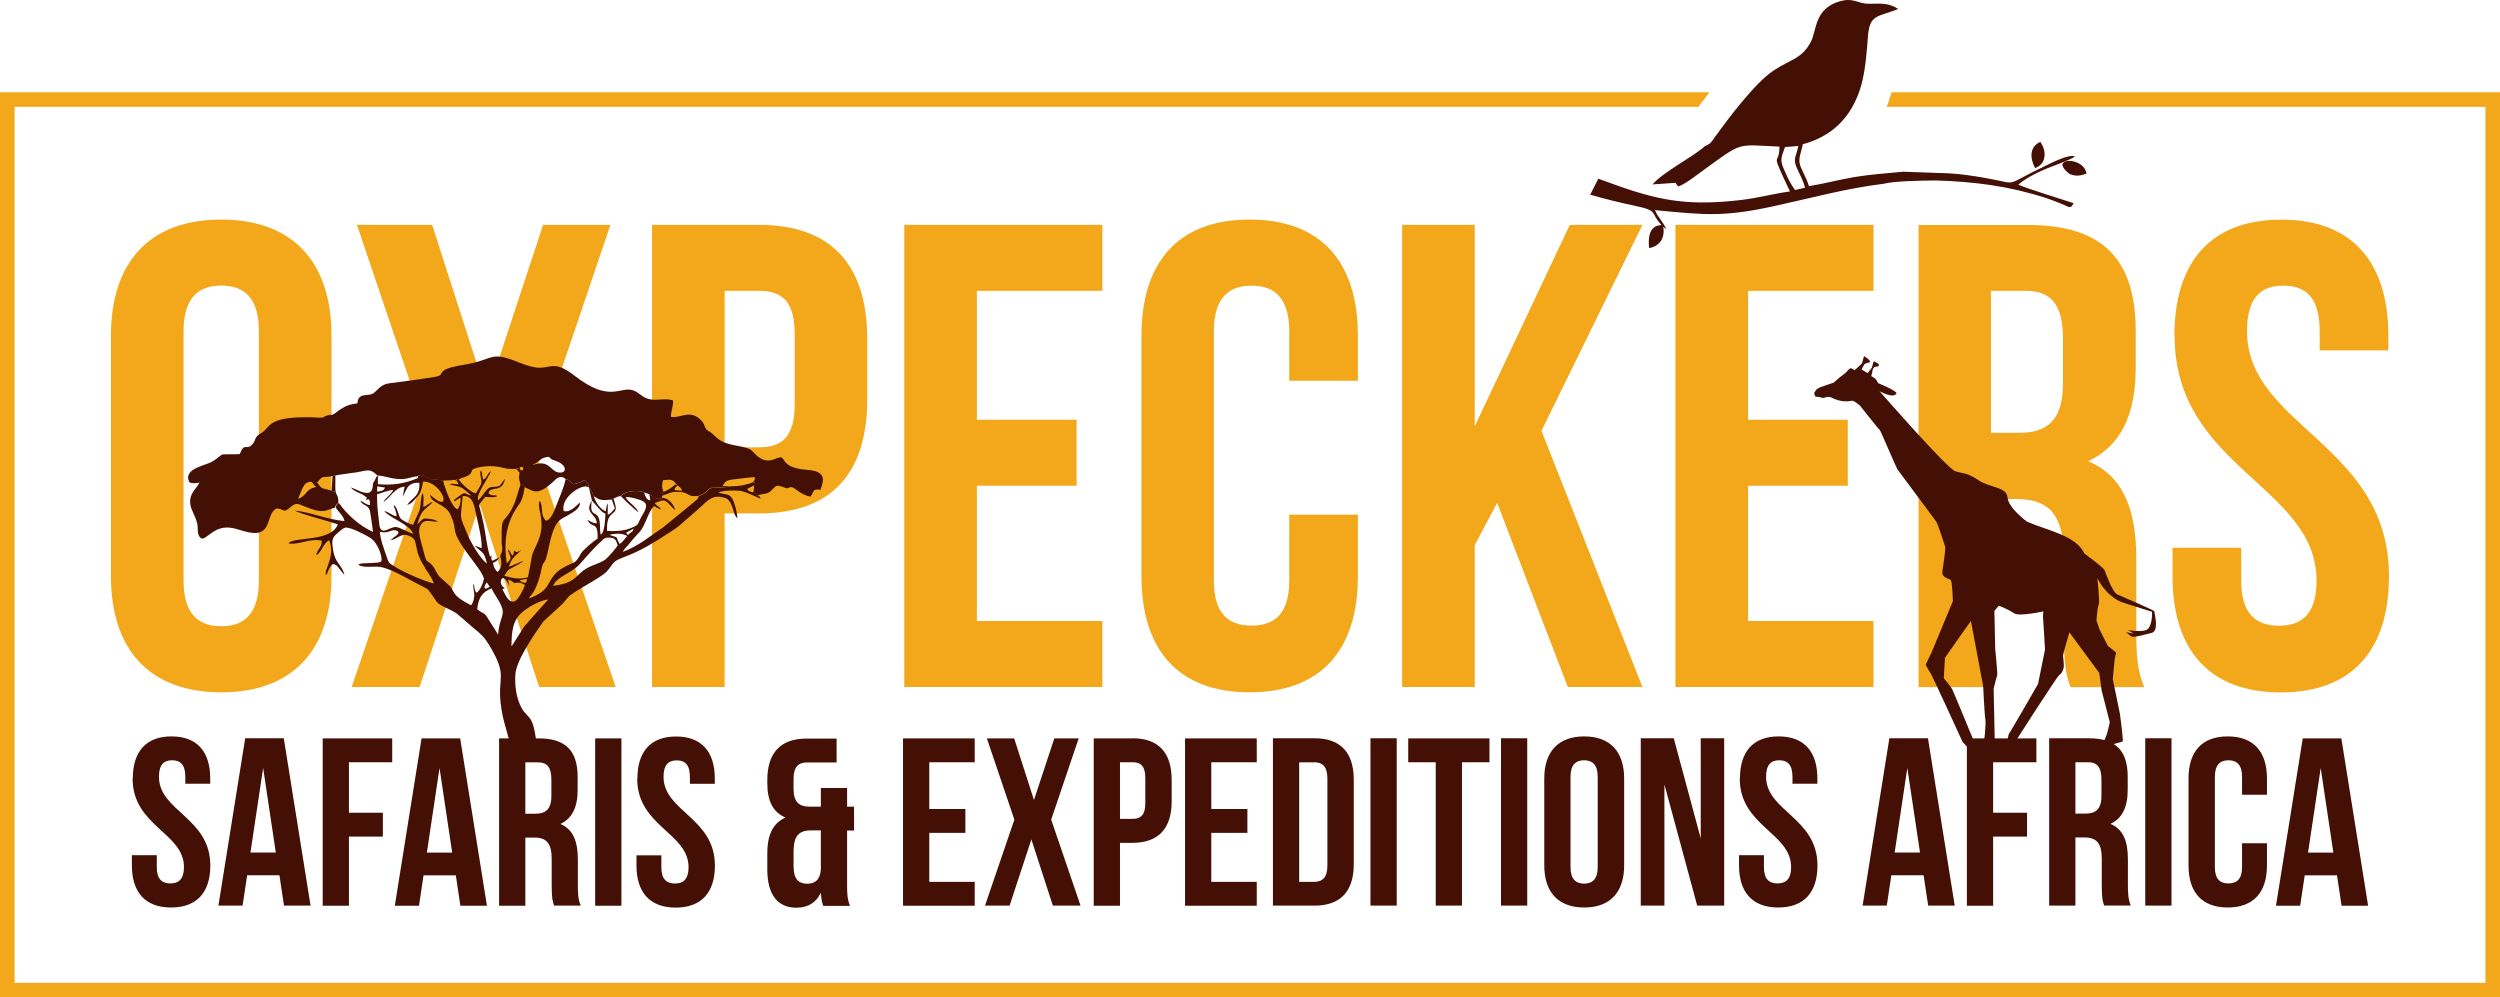 <?xml version="1.0" encoding="UTF-8"?> <svg xmlns="http://www.w3.org/2000/svg" viewBox="0 0 170 67.828" fill="none"><path d="M147.874 22.834C147.874 31.816 157.526 33.022 157.526 39.492C157.526 41.736 156.538 42.547 154.964 42.547C153.391 42.547 152.403 41.736 152.403 39.492V37.248H147.732V39.181C147.732 44.212 150.244 47.084 155.091 47.084C159.939 47.084 162.451 44.212 162.451 39.181C162.451 30.2 152.798 28.993 152.798 22.523C152.798 20.279 153.695 19.426 155.268 19.426C156.841 19.426 157.738 20.279 157.738 22.523V23.828H162.408V22.841C162.408 17.81 159.939 14.938 155.134 14.938C150.329 14.938 147.859 17.81 147.859 22.841L147.874 22.834ZM137.77 19.778C139.519 19.778 140.281 20.766 140.281 23.01V26.108C140.281 28.619 139.16 29.43 137.318 29.43H135.385V19.778H137.763H137.77ZM145.806 46.717C145.312 45.553 145.27 44.431 145.27 42.9V38.053C145.27 34.779 144.458 32.394 141.996 31.364C144.197 30.334 145.228 28.224 145.228 24.993V22.523C145.228 17.676 143.026 15.298 137.911 15.298H130.46V46.724H135.399V33.932H137.107C139.35 33.932 140.338 35.012 140.338 37.926V42.865C140.338 45.426 140.514 45.92 140.79 46.724H145.82L145.806 46.717ZM118.868 19.778H127.398V15.291H113.928V46.717H127.398V42.23H118.868V33.029H125.648V28.541H118.868V19.785V19.778ZM106.612 46.717H111.685L104.82 29.297L111.685 15.291H106.746L100.283 28.986V15.291H95.344V46.717H100.283V37.065L101.807 34.193L106.612 46.717ZM87.667 34.998V39.485C87.667 41.729 86.68 42.54 85.106 42.54C83.532 42.54 82.545 41.729 82.545 39.485V22.523C82.545 20.279 83.532 19.426 85.106 19.426C86.68 19.426 87.667 20.279 87.667 22.523V25.889H92.338V22.834C92.338 17.803 89.826 14.931 84.979 14.931C80.132 14.931 77.62 17.803 77.62 22.834V39.175C77.62 44.205 80.132 47.077 84.979 47.077C89.826 47.077 92.338 44.205 92.338 39.175V34.998H87.667ZM66.43 19.778H74.96V15.291H61.49V46.717H74.96V42.23H66.43V33.029H73.21V28.541H66.43V19.785V19.778ZM51.612 19.778C53.186 19.778 54.04 20.498 54.04 22.742V27.455C54.04 29.699 53.186 30.419 51.612 30.419H49.277V19.778H51.612ZM51.612 15.291H44.338V46.717H49.277V34.913H51.612C56.551 34.913 58.972 32.175 58.972 27.145V23.059C58.972 18.029 56.544 15.291 51.612 15.291ZM36.93 15.291L33.112 26.877L29.387 15.291H24.272L29.436 30.552L23.912 46.717H28.534L32.619 34.285L36.661 46.717H41.869L36.344 30.552L41.509 15.291H36.93ZM7.543 39.175C7.543 44.205 10.189 47.077 15.043 47.077C19.897 47.077 22.543 44.205 22.543 39.175V22.834C22.543 17.803 19.897 14.931 15.043 14.931C10.189 14.931 7.543 17.803 7.543 22.834V39.175ZM12.482 22.516C12.482 20.272 13.47 19.419 15.043 19.419C16.616 19.419 17.604 20.272 17.604 22.516V39.485C17.604 41.729 16.616 42.583 15.043 42.583C13.47 42.583 12.482 41.729 12.482 39.485V22.523V22.516Z" fill="#F3A81B"></path><path d="M53.962 58.972V57.914C53.962 56.856 54.322 56.468 55.133 56.468H55.818V59.099C55.782 59.812 55.429 60.094 54.893 60.094C54.322 60.094 53.969 59.784 53.969 58.972H53.962ZM52.177 57.964V59.12C52.177 60.793 52.84 61.724 54.16 61.724C54.957 61.724 55.507 61.364 55.818 60.701C55.853 61.202 55.902 61.364 55.98 61.597H57.8C57.624 61.174 57.603 60.764 57.603 60.214V56.475H58.075V54.852H57.603V53.582H55.818V54.852H55.035C54.371 54.852 53.962 54.562 53.962 53.653V52.954C53.962 52.142 54.301 51.846 54.872 51.846H56.89V50.223H54.844C53.059 50.223 52.177 51.218 52.177 53.038V53.25C52.177 54.471 52.565 55.233 53.411 55.593C52.537 55.981 52.177 56.828 52.177 57.985V57.964ZM157.808 52.227L158.668 57.977H156.947L157.808 52.227ZM159.205 50.209H156.587L154.767 61.59H156.411L156.721 59.523H158.916L159.226 61.59H161.032L159.212 50.209H159.205ZM152.459 57.343V58.965C152.459 59.777 152.1 60.073 151.535 60.073C150.971 60.073 150.611 59.784 150.611 58.965V52.82C150.611 52.008 150.971 51.698 151.535 51.698C152.1 51.698 152.459 52.008 152.459 52.82V54.041H154.153V52.933C154.153 51.112 153.243 50.075 151.486 50.075C149.729 50.075 148.819 51.112 148.819 52.933V58.852C148.819 60.673 149.729 61.71 151.486 61.71C153.243 61.71 154.153 60.673 154.153 58.852V57.343H152.459ZM145.876 61.583H147.662V50.202H145.876V61.583ZM141.989 51.832C142.624 51.832 142.899 52.192 142.899 53.003V54.125C142.899 55.035 142.49 55.325 141.827 55.325H141.128V51.832H141.989ZM144.896 61.583C144.72 61.16 144.698 60.751 144.698 60.2V58.443C144.698 57.258 144.409 56.397 143.513 56.023C144.31 55.649 144.684 54.887 144.684 53.716V52.82C144.684 51.063 143.887 50.202 142.038 50.202H139.343V61.583H141.128V56.947H141.749C142.56 56.947 142.92 57.336 142.92 58.394V60.179C142.92 61.103 142.984 61.287 143.083 61.576H144.903L144.896 61.583ZM135.533 51.832H138.475V50.209H133.748V61.59H135.533V56.891H137.84V55.268H135.533V51.839V51.832ZM129.698 52.22L130.559 57.971H128.837L129.698 52.22ZM131.095 50.202H128.477L126.657 61.583H128.301L128.611 59.516H130.805L131.116 61.583H132.922L131.102 50.202H131.095ZM118.303 52.933C118.303 56.185 121.796 56.623 121.796 58.965C121.796 59.777 121.436 60.073 120.871 60.073C120.307 60.073 119.947 59.784 119.947 58.965V58.154H118.254V58.852C118.254 60.673 119.164 61.71 120.921 61.71C122.677 61.71 123.588 60.673 123.588 58.852C123.588 55.6 120.095 55.162 120.095 52.82C120.095 52.008 120.419 51.698 120.991 51.698C121.562 51.698 121.887 52.008 121.887 52.82V53.292H123.581V52.933C123.581 51.112 122.684 50.075 120.949 50.075C119.213 50.075 118.317 51.112 118.317 52.933H118.303ZM115.41 61.583H117.245V50.202H115.65V57.011L113.816 50.202H111.572V61.583H113.18V53.342L115.41 61.583ZM105.01 58.852C105.01 60.673 105.969 61.71 107.727 61.71C109.483 61.71 110.443 60.673 110.443 58.852V52.933C110.443 51.112 109.483 50.075 107.727 50.075C105.969 50.075 105.01 51.112 105.01 52.933V58.852ZM106.795 52.82C106.795 52.008 107.155 51.698 107.719 51.698C108.284 51.698 108.644 52.008 108.644 52.82V58.965C108.644 59.777 108.284 60.087 107.719 60.087C107.155 60.087 106.795 59.777 106.795 58.965V52.82ZM102.068 61.583H103.853V50.202H102.068V61.583ZM95.76 51.832H97.63V61.583H99.415V51.832H101.284V50.209H95.76V51.832ZM93.192 61.583H94.977V50.202H93.192V61.583ZM89.353 51.832C89.925 51.832 90.263 52.121 90.263 52.94V58.859C90.263 59.671 89.925 59.967 89.353 59.967H88.344V51.839H89.353V51.832ZM86.559 61.583H89.389C91.174 61.583 92.056 60.588 92.056 58.768V53.017C92.056 51.197 91.181 50.202 89.389 50.202H86.559V61.583ZM82.368 51.832H85.459V50.209H80.583V61.59H85.459V59.967H82.368V56.637H84.823V55.014H82.368V51.846V51.832ZM77.006 51.832C77.578 51.832 77.881 52.093 77.881 52.904V54.612C77.881 55.423 77.57 55.684 77.006 55.684H76.159V51.832H77.006ZM77.006 50.209H74.374V61.59H76.159V57.314H77.006C78.791 57.314 79.673 56.319 79.673 54.499V53.017C79.673 51.197 78.798 50.202 77.006 50.202V50.209ZM71.693 50.209L70.31 54.4L68.963 50.209H67.107L68.977 55.734L66.98 61.583H68.652L70.134 57.081L71.594 61.583H73.478L71.481 55.734L73.351 50.209H71.693ZM63.191 51.832H66.281V50.209H61.406V61.59H66.281V59.967H63.191V56.637H65.646V55.014H63.191V51.846V51.832ZM43.329 52.94C43.329 56.193 46.822 56.63 46.822 58.972C46.822 59.784 46.462 60.08 45.897 60.08C45.333 60.08 44.973 59.791 44.973 58.972V58.161H43.28V58.859C43.28 60.68 44.19 61.717 45.947 61.717C47.703 61.717 48.614 60.68 48.614 58.859C48.614 55.607 45.121 55.169 45.121 52.827C45.121 52.016 45.446 51.705 46.017 51.705C46.589 51.705 46.913 52.016 46.913 52.827V53.3H48.607V52.94C48.607 51.12 47.711 50.082 45.975 50.082C44.239 50.082 43.343 51.12 43.343 52.94H43.329ZM40.471 61.59H42.257V50.209H40.471V61.59ZM36.584 51.839C37.219 51.839 37.494 52.199 37.494 53.01V54.132C37.494 55.042 37.085 55.332 36.422 55.332H35.723V51.839H36.584ZM39.491 61.59C39.314 61.167 39.293 60.758 39.293 60.207V58.45C39.293 57.265 39.004 56.404 38.108 56.03C38.905 55.656 39.279 54.894 39.279 53.723V52.827C39.279 51.07 38.482 50.209 36.633 50.209H33.938V61.59H35.723V56.955H36.344C37.155 56.955 37.515 57.343 37.515 58.401V60.186C37.515 61.11 37.579 61.294 37.678 61.583H39.498L39.491 61.59ZM29.888 52.227L30.749 57.977H29.027L29.888 52.227ZM31.285 50.209H28.667L26.847 61.59H28.491L28.801 59.523H30.996L31.306 61.59H33.112L31.292 50.209H31.285ZM23.728 51.832H26.671V50.209H21.943V61.59H23.728V56.891H26.035V55.268H23.728V51.839V51.832ZM17.893 52.22L18.754 57.971H17.032L17.893 52.22ZM19.29 50.202H16.673L14.852 61.583H16.496L16.807 59.516H19.001L19.311 61.583H21.118L19.297 50.202H19.29ZM9.017 52.933C9.017 56.185 12.51 56.623 12.51 58.965C12.51 59.777 12.15 60.073 11.585 60.073C11.021 60.073 10.661 59.784 10.661 58.965V58.154H8.968V58.852C8.968 60.673 9.878 61.71 11.635 61.71C13.392 61.71 14.302 60.673 14.302 58.852C14.302 55.6 10.809 55.162 10.809 52.82C10.809 52.008 11.134 51.698 11.705 51.698C12.277 51.698 12.601 52.008 12.601 52.82V53.292H14.295V52.933C14.295 51.112 13.399 50.075 11.663 50.075C9.927 50.075 9.031 51.112 9.031 52.933H9.017Z" fill="#441005"></path><path fill-rule="evenodd" clip-rule="evenodd" d="M140.789 11.848C141.227 12.038 141.622 11.897 141.883 11.805C141.756 10.951 140.429 10.726 140.253 11.149C140.168 11.347 140.606 11.777 140.789 11.855M138.376 11.438C138.736 11.283 138.976 11.078 139.025 10.627C139.075 10.197 138.891 9.879 138.743 9.646C138.024 9.971 138.009 10.705 138.383 11.431L138.376 11.438ZM112.143 16.871C112.856 16.73 113.23 16.208 113.103 15.418C113.166 15.474 113.23 15.538 113.307 15.601C113.124 15.1 112.736 14.797 112.538 14.289C115.996 14.62 117.195 14.762 120.617 14.021C123.087 13.484 125.535 12.807 128.082 12.497C128.766 12.313 130.7 12.278 131.603 12.271C134.277 12.348 136.662 12.659 139.167 13.477C139.554 13.604 139.907 13.753 140.19 13.865C140.74 14.084 140.775 14.246 141.008 13.816C140.486 13.647 137.53 12.722 137.247 12.553C137.741 12.144 138.369 11.798 139.075 11.502C139.569 11.29 140.754 10.895 141.1 10.641C140.69 10.451 139.505 11.078 139.06 11.29C136.076 12.701 137.466 12.532 134.968 12.095C134.143 11.953 133.324 11.826 132.478 11.784L129.409 11.678C128.315 11.777 127.08 11.876 126.106 12.038C125.076 12.214 124.046 12.49 123.009 12.659C122.889 12.229 122.621 11.77 122.438 11.325C122.226 10.817 122.487 10.373 122.593 9.808C124.561 9.286 125.93 7.967 126.544 5.871C126.84 4.855 126.939 3.543 127.023 2.449C127.144 0.982 127.638 1.172 129.077 0.615C128.449 0.184 127.912 0.248 127.108 0.255C126.29 0.262 126.064 -0.197 125.069 0.1C123.39 0.594 123.524 2.075 123.164 2.788C122.557 4.009 121.781 4.009 120.589 4.806C119.333 5.639 117.499 8.094 116.609 9.322C116.299 9.752 116.398 9.703 115.918 9.95C115.191 10.627 113.011 11.749 112.376 12.539L113.935 12.433C113.935 12.433 113.971 12.483 113.985 12.497C114.084 12.631 113.921 12.468 114.126 12.68C114.627 12.497 115.311 11.953 115.678 11.685C118.592 9.576 118.007 9.844 121.005 9.971C120.991 11.417 120.293 9.999 121.718 13.019C120.666 13.153 119.559 13.463 118.409 13.597C114.267 14.091 112.284 13.484 108.686 12.151L108.135 13.238C109.088 13.52 110.174 13.781 111.162 13.992C112.87 14.352 112.157 14.451 112.983 15.298C112.948 15.298 112.891 15.312 112.806 15.326C112.087 15.432 112.073 16.363 112.143 16.871ZM122.049 12.906C121.739 12.476 121.576 12.123 121.323 11.544C121.019 10.867 121.118 10.733 121.379 9.999L122.289 9.928C122.141 10.655 121.894 10.796 122.204 11.467C122.388 11.855 122.649 12.356 122.741 12.765L122.056 12.92L122.049 12.906Z" fill="#441005"></path><path d="M123.369 26.714L123.517 26.488L123.75 26.34L124.695 26.016L125.083 25.67L125.344 25.48L125.549 25.31C125.549 25.31 125.775 24.993 125.895 25.049C126.014 25.105 126.106 25.176 126.106 25.176C126.106 25.176 126.593 24.76 126.621 24.689C126.65 24.619 126.734 24.209 126.769 24.224C126.805 24.238 127.341 24.59 127.101 24.647C126.798 24.724 126.769 24.774 126.769 24.774C126.769 24.774 126.642 25.042 126.6 25.091C126.551 25.141 127.01 25.373 127.01 25.373L127.292 24.993C127.292 24.993 127.391 24.555 127.426 24.569C127.461 24.583 127.743 24.724 127.757 24.767C127.772 24.809 127.785 24.95 127.567 24.936C127.341 24.922 127.313 25.303 127.313 25.303L127.249 25.571L127.517 25.747C127.517 25.747 127.729 26.009 127.687 26.044C127.687 26.044 129.042 26.594 128.957 26.756C128.766 27.137 127.807 26.601 127.807 26.601C127.807 26.601 132.414 31.879 132.964 32.048C133.515 32.225 133.733 32.112 134.538 32.655C135.342 33.198 136.436 33.078 136.513 33.833C136.591 34.588 137.854 35.484 137.854 35.484C139.251 36.084 141.163 36.409 141.749 37.651C141.749 37.651 143.04 38.582 143.118 38.779C143.195 38.977 143.626 40.268 143.993 40.431C144.352 40.593 146.532 41.51 146.504 41.581C146.476 41.658 146.857 42.921 146.3 43.041C145.75 43.168 145.065 43.387 144.917 43.267C144.769 43.14 144.557 42.992 144.557 42.992L145.107 43.09L144.705 42.843C144.705 42.843 145.763 43.041 146.06 42.766C146.356 42.491 146.37 41.587 146.314 41.587C146.257 41.587 144.296 40.953 144.296 40.953C144.296 40.953 143.315 40.656 142.617 39.316C142.617 39.316 142.807 40.938 142.708 41.122C142.617 41.305 142.56 42.202 142.56 42.202L142.765 42.794C142.765 42.794 143.308 43.888 143.336 43.923C143.364 43.958 143.929 44.353 143.894 44.417C143.851 44.48 143.816 44.791 143.802 44.826C143.788 44.861 143.668 46.188 143.668 46.188C143.668 46.188 144.155 48.502 144.155 48.544C144.155 48.587 144.289 49.539 144.289 49.624C144.289 49.709 144.381 50.379 144.345 50.414C144.303 50.45 143.555 50.64 143.555 50.64L143.068 50.414L143.273 49.906C143.273 49.906 143.477 49.151 143.463 49.102C143.449 49.053 142.913 46.957 142.913 46.957L142.751 45.764L140.719 42.999C140.719 42.999 140.274 44.487 140.288 44.6C140.303 44.713 140.359 45.236 140.331 45.405C140.303 45.581 140.183 45.814 140.034 45.898C139.886 45.983 137 50.499 137 50.499L136.478 50.471C136.478 50.471 136.584 49.878 136.626 49.864C136.669 49.85 138.588 46.505 138.588 46.505L139.06 44.177C139.06 44.177 138.941 42.081 138.927 41.997C138.912 41.912 138.948 41.574 138.948 41.574C138.948 41.574 137.282 41.947 136.951 41.7C136.612 41.453 135.921 41.185 135.921 41.185L135.618 41.538L135.674 44.128C135.674 44.128 135.85 45.849 135.808 45.934C135.766 46.019 135.568 46.823 135.568 46.823L135.646 50.541L135.152 50.753C135.152 50.753 134.785 50.753 134.856 50.654C134.926 50.555 135.06 49.215 135.004 48.919C134.947 48.622 134.856 46.661 134.856 46.661L134.023 42.222C134.023 42.222 132.273 44.692 132.259 44.727C132.245 44.763 132.181 46.117 132.181 46.117C132.181 46.117 132.654 46.689 132.746 46.858C132.838 47.035 134.234 50.428 134.234 50.428C134.234 50.428 134.114 51.071 133.952 50.95C133.79 50.824 133.458 50.456 133.458 50.456C133.458 50.456 131.334 45.807 131.257 45.736C131.179 45.659 130.946 45.193 130.946 45.193L131.306 44.459L132.795 40.882C132.795 40.882 132.76 39.534 132.647 39.435C132.541 39.337 132.012 39.301 132.083 38.85C132.153 38.406 132.301 37.305 132.28 37.206C132.252 37.107 131.751 35.555 131.666 35.47C131.589 35.386 129.07 31.956 129.02 31.907C128.971 31.858 127.863 29.24 127.821 29.233C127.778 29.233 126.48 27.582 126.48 27.582C126.48 27.582 126.078 27.229 125.937 27.25C125.803 27.265 125.528 27.349 125.02 27.222C124.589 27.109 124.547 26.997 124.364 26.989C124.145 26.975 124.032 27.116 123.835 27.032C123.637 26.947 123.46 27.032 123.418 26.912C123.397 26.848 123.355 26.693 123.355 26.693" fill="#441005"></path><path fill-rule="evenodd" clip-rule="evenodd" d="M51.535 33.692L51.161 33.473C51.26 33.381 51.21 33.607 51.26 33.282C51.274 33.184 51.267 33.078 51.267 32.979C51.358 32.612 51.309 32.866 51.189 32.782C51.337 32.661 51.309 32.669 51.33 32.443C50.921 32.464 50.491 32.528 50.074 32.577C49.475 32.648 49.362 32.641 49.129 33.057H49.729C49.439 33.134 48.769 33.148 48.466 33.163C48.028 33.177 48.275 33.452 47.485 33.727C46.885 33.776 46.991 33.692 46.596 33.523C46.321 33.41 45.919 33.452 45.615 33.473C45.77 33.403 45.778 33.416 45.975 33.424C46.045 33.424 46.158 33.431 46.222 33.424C46.384 33.395 46.292 33.438 46.377 33.346C46.356 33.247 46.194 33.071 46.06 33.014L45.968 32.908C45.714 32.535 45.523 32.619 45.079 32.654C45.023 32.88 44.98 33.24 45.136 33.431C45.023 33.586 45.079 33.431 45.058 33.685C44.931 33.946 45.008 33.755 45.065 33.854C44.536 34.051 44.536 33.791 44.141 33.607L43.781 33.473C43.4 33.311 42.483 33.367 42.207 33.734C41.989 33.755 41.897 33.826 41.713 33.91L41.593 33.974C41.375 33.974 41.135 34.038 40.888 33.988C40.627 33.939 40.535 33.819 40.366 33.734C40.281 33.529 40.189 33.276 40.041 33.134C39.992 32.852 39.9 32.803 39.752 32.641C39.512 32.782 39.279 32.88 38.969 32.93C38.799 32.782 38.905 32.838 38.75 32.718C38.616 32.612 38.602 32.612 38.461 32.57C38.185 32.344 37.953 32.436 37.748 32.633C36.478 33.882 36.203 33.311 35.674 33.134C35.631 33.064 35.66 33.057 35.561 32.979C35.434 32.873 35.547 32.888 35.385 32.937C35.321 32.584 35.243 32.535 35.335 32.139L35.448 31.97C35.575 31.97 35.554 32.048 35.568 31.892C35.582 31.695 35.497 31.773 35.483 31.759C35.201 31.794 35.427 31.737 35.342 31.892C35.243 31.829 35.222 31.949 35.258 31.822L35.109 31.886C34.439 31.892 34.559 31.886 33.973 31.759C33.599 31.681 33.155 31.681 32.76 31.744C32.668 31.759 32.358 31.815 32.273 31.857C31.977 31.998 32.181 31.963 31.998 32.196C31.793 32.45 31.426 32.436 31.179 32.619C30.989 32.584 31.031 32.542 31.052 32.739C30.904 32.563 30.996 32.641 30.657 32.661C30.459 32.676 30.29 32.661 30.1 32.69C30.036 32.669 29.789 32.612 29.648 32.619C29.408 32.626 29.436 32.648 29.189 32.542C28.907 32.429 28.66 32.182 28.385 32.386C27.828 32.443 27.701 32.633 26.953 32.563C26.508 32.52 26.043 32.337 25.669 32.337C25.175 31.864 25.083 31.963 24.293 32.111C24.032 32.161 22.917 32.281 22.804 32.344L22.614 32.365C21.894 32.542 22.035 32.224 21.562 32.824C22 33.367 21.816 33.12 22.55 33.374L22.726 33.466L22.811 33.269C22.811 33.72 23.023 33.558 23.009 34.214C22.91 34.291 23.009 34.157 22.861 34.341C22.726 34.51 22.797 34.376 22.797 34.51C22.028 34.743 21.972 34.955 20.701 34.432C20.193 34.221 20.116 34.186 19.735 34.503C19.199 34.962 19.319 34.559 18.782 34.581C17.992 35.039 18.62 36.712 16.581 36.119C16.038 35.964 15.572 35.759 14.958 35.943C14.33 36.126 13.942 36.733 13.667 36.606C13.349 36.316 13.505 36.027 13.406 35.583C13.321 35.216 13.173 34.983 13.046 34.658C12.658 33.67 13.335 33.304 13.561 32.817C13.357 32.845 13.194 32.888 13.004 32.838C12.848 32.796 12.961 32.845 12.863 32.761C12.482 31.942 13.73 31.695 14.267 31.469C14.648 31.314 14.972 30.961 15.106 30.912C15.226 30.869 16.059 30.912 16.306 30.877C16.623 30.044 16.736 30.644 17.131 30.248C17.456 29.924 17.216 29.755 17.78 29.437C18.415 29.084 18.07 28.203 21.746 28.4C22.07 28.414 21.957 28.329 22.254 28.252C22.599 28.153 22.515 28.301 22.818 28.076C22.988 27.948 23.044 27.892 23.249 27.772C23.601 27.553 23.82 27.49 24.307 27.426C24.335 26.65 25.069 26.982 25.393 26.742C25.69 26.523 25.881 26.142 26.473 26.064C27.44 25.938 28.583 25.789 29.57 25.627C30.319 25.507 29.662 25.267 30.7 24.978C31.179 24.844 31.673 24.802 32.167 24.682C33.486 24.364 33.501 23.948 35.032 24.548C35.427 24.703 35.935 24.907 36.372 24.978C37.459 25.154 37.572 24.385 39.081 25.556C41.48 27.419 42.158 26.255 43.033 26.537C43.477 26.678 43.647 27.038 44.183 27.151C44.712 27.257 45.263 27.052 45.763 27.229C45.806 27.61 45.608 27.97 45.622 28.343C46.3 28.471 46.942 27.772 47.718 28.626C47.88 28.809 47.866 28.894 47.972 29.099C48.085 29.324 48.134 29.254 48.339 29.409C48.607 29.613 48.712 29.804 49.08 30.002C49.764 30.375 50.766 30.291 51.154 30.672C51.365 30.877 51.584 31.166 51.958 31.272C52.544 31.434 52.692 31.102 53.123 31.102C53.391 31.194 53.242 31.822 54.872 31.949C56.213 32.048 56.022 32.633 55.789 33.311C55.225 33.205 55.38 33.445 55.112 33.769C54.738 33.699 54.442 33.529 54.209 33.346C53.581 32.859 53.786 33.332 53.362 33.163C52.748 32.923 52.784 33.022 52.445 33.36C52.135 33.663 51.867 33.529 51.542 33.692M36.217 31.625C37.388 31.208 37.395 32.055 38.009 32.133C38.461 32.189 38.553 31.822 38.172 31.533C37.917 31.342 37.635 31.314 37.494 31.222L37.325 31.06C36.739 31.131 36.803 31.279 36.436 31.497C36.309 31.575 36.337 31.526 36.21 31.625H36.217ZM21.181 32.761C20.843 32.767 20.716 32.901 20.582 33.177C20.469 33.416 20.349 33.706 20.271 33.925C20.885 33.706 20.765 33.24 21.506 33.12C21.308 32.951 21.322 32.908 21.181 32.761Z" fill="#441005"></path><path fill-rule="evenodd" clip-rule="evenodd" d="M35.392 32.923C35.547 32.874 35.441 32.867 35.568 32.966C35.667 33.044 35.639 33.057 35.681 33.121C35.589 33.685 35.511 34.01 35.243 34.377C34.404 35.513 34.242 36.896 34.46 38.3C34.919 37.898 34.658 37.877 34.531 37.361C34.764 37.531 34.658 37.623 34.87 37.778C34.933 37.665 34.954 37.602 34.94 37.425C35.166 37.637 35.187 37.51 35.455 37.411L35.173 37.665C34.94 37.848 34.665 38.208 34.623 38.54L35.624 38.123C35.406 38.307 35.159 38.42 34.87 38.582C34.467 38.808 34.608 38.681 34.291 39.154C34.827 39.309 35.328 39.422 35.9 39.252C35.998 38.766 36.076 38.356 36.161 37.862C36.217 37.524 36.485 37.093 36.619 36.733C37.148 35.372 36.457 34.539 36.704 34.053C36.958 34.405 36.711 35.04 37.134 35.414C37.55 35.301 37.762 34.511 37.939 34.095C38.115 33.672 38.376 33.029 38.468 32.571C38.609 32.613 38.623 32.613 38.757 32.719C38.905 32.839 38.806 32.782 38.976 32.931C39.286 32.881 39.526 32.782 39.759 32.641C39.907 32.803 39.999 32.853 40.048 33.135C40.197 33.276 40.288 33.53 40.373 33.735C40.549 34.257 40.803 34.581 41.184 34.772L41.29 34.222C41.375 34.384 41.297 34.73 41.333 35.005C41.587 34.892 41.615 34.779 41.812 34.568L41.6 33.968L41.721 33.904C41.756 34.031 41.869 34.391 41.876 34.525C41.89 35.054 41.206 34.751 41.283 36.099C41.749 36.148 42.377 36.099 42.793 35.95C43.47 35.689 43.301 35.739 43.597 35.174C43.745 34.878 44.162 34.391 43.774 34.116C43.576 33.975 42.779 33.749 42.546 33.812C42.701 34.151 43.245 34.426 43.421 34.836C43.252 34.744 42.334 33.883 42.221 33.735C42.497 33.368 43.414 33.312 43.795 33.474C43.908 33.77 43.915 33.961 44.225 34.024L44.155 33.608C44.557 33.791 44.55 34.053 45.079 33.855C45.481 33.89 45.82 34.313 45.919 34.688C45.742 34.575 45.531 34.271 45.347 34.123C45.086 33.918 44.811 34.123 44.522 34.208C44.627 34.363 44.571 34.278 44.74 34.426C44.895 34.56 44.839 34.462 44.945 34.645C44.726 34.575 44.656 34.497 44.465 34.412C44.07 34.822 43.886 35.718 43.52 36.141C43.308 36.388 43.068 36.614 42.892 36.853C42.708 37.1 42.475 37.27 42.349 37.531C43.548 37.058 44.155 36.48 45.114 35.844L46.991 34.306C47.337 34.003 47.464 33.968 47.506 33.742C48.303 33.46 48.05 33.191 48.487 33.178C48.79 33.163 49.461 33.149 49.75 33.065C50.279 33.072 50.745 32.973 51.211 32.797C51.331 32.888 51.38 32.627 51.288 32.994L50.822 33.241C50.872 33.361 50.773 33.291 50.949 33.396C51.027 33.446 51.097 33.453 51.175 33.481L51.549 33.7C51.733 33.841 51.627 33.7 51.725 33.911C51.331 33.763 50.886 33.502 50.462 33.403C50.103 33.319 49.15 33.347 48.854 33.481C49.284 33.672 49.623 33.502 49.849 34.01C49.997 34.349 50.124 34.864 50.145 35.266L50.004 35.075C49.834 34.744 49.764 33.975 49.284 33.848C48.459 33.636 48.247 33.911 47.464 34.638L46.582 35.4C45.919 35.993 46.081 35.844 45.326 36.339C44.437 36.917 43.59 37.446 42.468 37.87C41.551 38.215 41.798 38.258 41.262 38.857C40.867 39.302 38.941 40.233 38.602 40.642C38.383 40.904 38.355 40.974 38.08 41.221L36.937 42.272C36.351 43.112 35.102 44.897 35.046 45.856C35.004 46.534 35.074 47.19 35.3 47.776C35.836 49.145 36.26 48.114 36.528 51H34.764C34.672 50.337 34.333 49.406 34.178 48.651C33.62 45.913 34.707 46.266 33.275 43.881C32.957 43.352 32.689 43.091 32.23 42.731L31.087 41.743C30.65 41.419 29.938 41.228 29.705 40.932C29.57 40.755 29.535 40.671 29.408 40.501C29.077 40.057 29.204 40.113 28.668 39.845C27.715 39.373 26.487 38.568 25.655 38.533C25.281 38.519 24.681 38.611 24.378 38.413C24.462 38.335 24.279 38.399 24.533 38.328C24.695 38.279 25.775 38.314 25.902 38.194C26.078 38.032 25.725 36.917 25.175 36.571C24.921 36.409 23.799 35.809 23.467 35.88C23.305 35.915 22.875 36.31 22.783 36.409C22.536 36.67 22.585 36.98 22.649 37.39C22.783 38.328 23.263 38.385 23.425 39.104L23.072 38.674C22.938 38.483 22.917 38.434 22.656 38.349C22.303 38.547 22.247 39.175 22.197 39.055C22.197 39.048 22.176 39.076 22.169 39.09C22.007 38.758 22.825 37.862 22.388 36.74C21.972 36.924 21.88 37.559 21.506 37.757C21.576 37.298 21.901 37.256 21.88 36.762C21.069 36.586 20.299 37.079 19.622 36.952C19.904 36.472 22.515 36.889 22.974 35.654C22.374 35.443 20.419 34.949 20.038 34.716C21.069 34.815 22.268 35.33 23.425 35.435C23.34 34.998 22.924 34.751 22.839 34.504C22.839 34.37 22.776 34.504 22.903 34.335C23.044 34.158 22.952 34.285 23.051 34.208C23.573 34.977 24.498 35.795 25.366 36.169C25.309 35.724 25.245 35.259 25.168 34.815C25.069 34.257 24.617 34.419 24.512 34.045C24.759 34.158 24.864 34.306 25.161 34.349C25.14 34.017 25.175 33.876 24.864 34.003C24.984 33.777 24.984 33.876 24.794 33.728C24.526 33.509 24.11 33.467 23.848 33.142C24.236 33.262 24.688 33.594 25.104 33.502C25.401 33.354 25.351 32.91 25.351 32.91L25.506 32.62C25.591 32.416 25.563 32.458 25.697 32.324V32.923C26.713 33.022 27.574 32.874 28.435 32.5L28.413 32.38C28.689 32.175 28.943 32.422 29.218 32.535C29.472 32.634 29.444 32.62 29.677 32.613C29.817 32.613 30.058 32.663 30.128 32.684C30.234 33.107 30.714 34.539 31.116 34.631C31.264 34.447 31.341 34.158 31.32 33.827C31.186 33.925 31.038 34.017 30.855 34.116C30.939 33.897 30.897 33.975 31.095 33.827C31.772 33.326 31.483 33.601 32.047 33.693C32.019 33.678 31.617 33.297 31.462 33.206C31.215 33.05 30.834 33.022 30.566 32.938C30.749 32.853 30.939 32.923 31.194 32.938L31.073 32.733C31.052 32.542 31.01 32.578 31.201 32.613C31.377 32.888 31.991 33.481 32.358 33.551C32.428 33.41 32.703 33.001 32.731 32.853C32.781 32.585 32.576 32.218 32.703 31.971C32.83 32.175 32.718 32.359 32.887 32.62L33.042 32.479C33.176 32.303 33.127 32.239 33.395 32.02C33.247 32.465 32.33 33.643 32.52 34.017C32.76 33.834 33.035 33.269 33.289 33.156C33.493 33.065 33.804 33.156 34.002 33.008L34.347 32.542C34.143 33.594 33.324 32.98 33.218 33.544C33.451 33.763 33.606 33.622 33.825 33.728C33.635 33.862 33.246 33.791 32.986 33.791C32.4 34.624 32.534 33.89 32.894 35.668C33.042 36.402 33.092 37.093 33.31 37.813C33.381 37.834 33.239 37.989 33.43 37.749C33.388 38.123 33.43 38.06 33.493 38.13L33.952 37.898C33.853 38.109 33.755 38.166 33.522 38.279C33.564 38.547 33.677 38.78 33.846 38.892C34.108 38.611 34.136 38.335 34.037 37.919C33.973 37.658 34.086 37.792 34.143 37.439C34.178 37.206 34.114 36.974 34.114 36.967V36.599C34.086 34.899 34.27 35.746 34.898 34.412C35.138 33.904 35.215 33.446 35.398 32.938M29.253 33.643C29.317 33.721 29.705 34.024 29.853 34.088C30.622 34.398 29.853 32.719 28.773 32.747C28.646 33.417 28.583 33.58 28.251 33.918C28.04 34.137 28.068 34.172 27.694 34.349C27.934 33.855 28.576 33.827 28.519 32.839C28.174 32.782 27.849 32.945 27.715 33.135L27.376 33.784L27.517 33.093C26.868 33.128 26.502 33.876 26.064 34.151C26.226 33.827 26.628 33.608 26.741 33.312C26.325 33.354 26.015 33.509 25.634 33.615C25.634 34.024 25.655 34.469 25.704 34.871L25.803 35.746C25.951 36.494 26.558 35.746 26.981 35.844C27.32 35.922 27.729 36.19 28.089 36.303C27.948 35.697 26.431 35.196 26.134 34.744C26.473 34.843 26.699 35.069 26.96 35.111C26.981 34.8 26.819 34.61 26.762 34.321C26.925 34.447 26.967 34.568 27.038 34.758C27.08 34.871 27.157 35.146 27.228 35.238C27.327 35.372 27.856 35.654 28.096 35.689C28.202 35.386 28.392 35.054 28.519 34.716C28.646 34.37 28.576 33.806 28.745 33.53C28.844 33.735 28.78 34.187 28.788 34.476C29.07 34.384 29.119 34.208 29.43 34.13L29.366 34.2C29.366 34.2 29.345 34.222 29.331 34.236C29.331 34.236 29.253 34.313 29.239 34.328C28.872 34.673 28.632 34.694 28.378 35.661C28.519 35.527 28.632 35.386 28.808 35.266C29.14 35.245 29.585 35.315 29.782 35.478C29.345 35.478 28.928 35.294 28.681 35.59C28.294 36.049 28.625 36.74 28.844 37.637C29.027 38.377 29.006 38.004 29.387 38.434C29.599 38.667 29.705 39.055 29.916 39.245L30.622 39.88C30.897 40.191 30.7 40.501 32.033 41.157C32.188 40.981 32.259 40.671 32.252 40.431C32.238 40.177 32.132 39.866 32.217 39.69C32.287 39.951 32.224 40.092 32.4 40.311C32.633 40.177 32.837 39.711 32.901 39.394C32.957 39.126 32.068 38.025 31.878 37.764C30.474 35.844 31.229 36.275 30.608 34.956C30.262 34.222 29.232 34.229 29.26 33.629L29.253 33.643ZM25.655 33.079L25.64 33.431C25.909 33.396 26.071 33.396 26.184 33.156L25.655 33.072V33.079ZM40.041 33.142C39.646 32.818 38.108 33.798 38.327 34.744C38.8 34.892 39.181 34.356 39.441 34.179C39.449 34.73 38.559 35.019 38.129 35.322C37.438 35.809 37.318 37.552 37.099 38.067C37.022 38.243 36.951 38.251 36.88 38.462C36.838 38.589 36.803 38.801 36.767 38.956C36.654 39.415 36.492 39.923 36.238 40.318C36.118 40.501 36.062 40.501 35.97 40.692C36.499 40.501 37 40.247 37.261 39.767C37.565 39.21 37.769 38.907 38.298 38.603C39.145 38.117 39.053 38.441 39.512 37.63C39.646 37.39 40.401 36.762 40.634 36.628C40.676 35.379 40.26 36 39.943 35.351C40.218 35.464 40.232 35.562 40.584 35.59C40.571 34.956 39.688 34.871 40.253 34.045L40.048 33.149L40.041 33.142ZM40.246 34.038C40.027 35.386 40.726 34.476 40.796 35.675C40.81 35.894 40.796 36.197 40.853 36.359C41.121 36.197 41.156 35.287 41.17 34.934C40.888 34.8 40.909 34.758 40.669 34.518L40.246 34.031V34.038ZM32.746 37.277C32.802 36.811 32.534 35.647 32.414 35.167C32.252 34.518 32.245 33.693 31.462 33.728C31.32 35.393 31.201 34.941 31.807 36.381C32.033 36.91 32.647 37.983 33.112 38.328C32.922 37.425 32.718 37.58 32.266 37.093L32.746 37.277ZM42.574 36.233C42.743 36.451 42.701 36.359 42.864 36.233C43.061 36.078 42.977 36.205 43.096 35.943L42.574 36.225V36.233ZM28.907 38.611C27.969 37.192 28.583 36.733 27.8 36.43C27.256 36.218 27.08 36.649 26.558 36.733L26.776 36.543C26.875 36.472 27.291 36.212 26.981 36.092C26.614 35.936 26.438 36.324 25.831 36.162C25.881 36.74 26.05 37.129 26.219 37.644C26.466 38.392 26.402 38.243 27.002 38.624C27.482 38.921 28.872 39.542 29.507 39.676C29.317 39.203 29.162 39.02 28.893 38.624L28.907 38.611ZM42.652 36.444C42.292 36.247 41.847 36.261 41.431 36.374C42.179 36.606 41.805 36.437 42.137 36.995C42.384 36.825 42.475 36.628 42.652 36.451V36.444ZM40.818 36.868C40.274 37.355 39.54 38.258 39.315 38.476C38.75 39.013 37.875 39.217 37.607 39.838C38.672 39.69 38.898 39.514 39.484 38.949C40.027 38.427 40.718 38.385 41.184 38.032C41.34 37.912 41.918 37.249 42.003 37.086C41.89 36.755 41.862 36.599 41.509 36.564C41.078 36.522 41.05 36.663 40.818 36.875V36.868ZM35.356 39.45C35.441 39.563 35.307 39.485 35.498 39.577C35.857 39.761 35.815 39.443 35.829 39.358L35.356 39.45ZM34.213 40.05C34.213 40.05 34.192 40.071 34.192 40.064C34.192 40.057 34.178 40.064 34.171 40.078C34.326 40.36 34.594 41.108 35.046 40.861C35.236 40.755 35.617 40.078 35.695 39.775C35.519 39.662 35.3 39.584 35.095 39.627L35.025 39.648C35.025 39.648 35.004 39.648 34.996 39.648C34.961 39.648 34.778 39.457 34.552 39.415L34.651 39.909C34.63 39.817 34.397 39.281 34.199 39.309C34.058 39.33 33.91 39.746 34.333 40C34.326 40 34.305 40.008 34.298 40.014L34.242 40.036H34.213V40.05ZM33.105 39.605C32.858 39.88 32.88 40.212 33.303 39.895L33.105 39.605ZM34.785 43.938C34.785 43.938 34.813 43.909 34.82 43.902L35.377 43.027C35.829 42.279 35.645 42.66 35.977 42.223L37.282 40.762C36.619 40.84 35.779 41.369 35.413 41.722C34.862 42.251 34.792 42.935 34.778 43.938H34.785ZM46.046 33.029C45.933 33.156 45.862 33.184 45.876 33.333L46.363 33.368C46.279 33.46 46.363 33.417 46.208 33.446C46.145 33.46 46.032 33.446 45.961 33.446C45.77 33.446 45.757 33.425 45.601 33.502L45.044 33.707C45.065 33.446 45.008 33.608 45.121 33.453C45.291 33.368 45.425 33.312 45.594 33.199C45.757 33.093 45.813 33.008 45.954 32.931L46.046 33.036V33.029ZM22.811 33.276L22.727 33.474L22.55 33.382L22.614 32.373L22.804 32.352V33.283L22.811 33.276ZM35.349 31.907L35.455 31.985L35.342 32.154L35.123 31.901L35.272 31.837C35.236 31.964 35.258 31.844 35.356 31.907H35.349ZM33.867 43.154C33.959 42.096 34.284 41.898 34.164 41.411C34.044 40.932 33.592 40.424 33.43 40.008C32.802 40.254 32.527 40.642 32.449 41.425C32.978 41.856 32.865 41.517 33.289 42.23C33.444 42.498 33.762 42.943 33.867 43.161V43.154Z" fill="#441005"></path><path d="M0.494 6.274H116.25C115.981 6.613 115.728 6.951 115.488 7.269H0.995V66.833H169.012V7.269H128.294C128.399 7.008 128.491 6.733 128.576 6.45L128.625 6.274H170V67.828H0V6.274H0.494Z" fill="#F3A81B"></path></svg> 